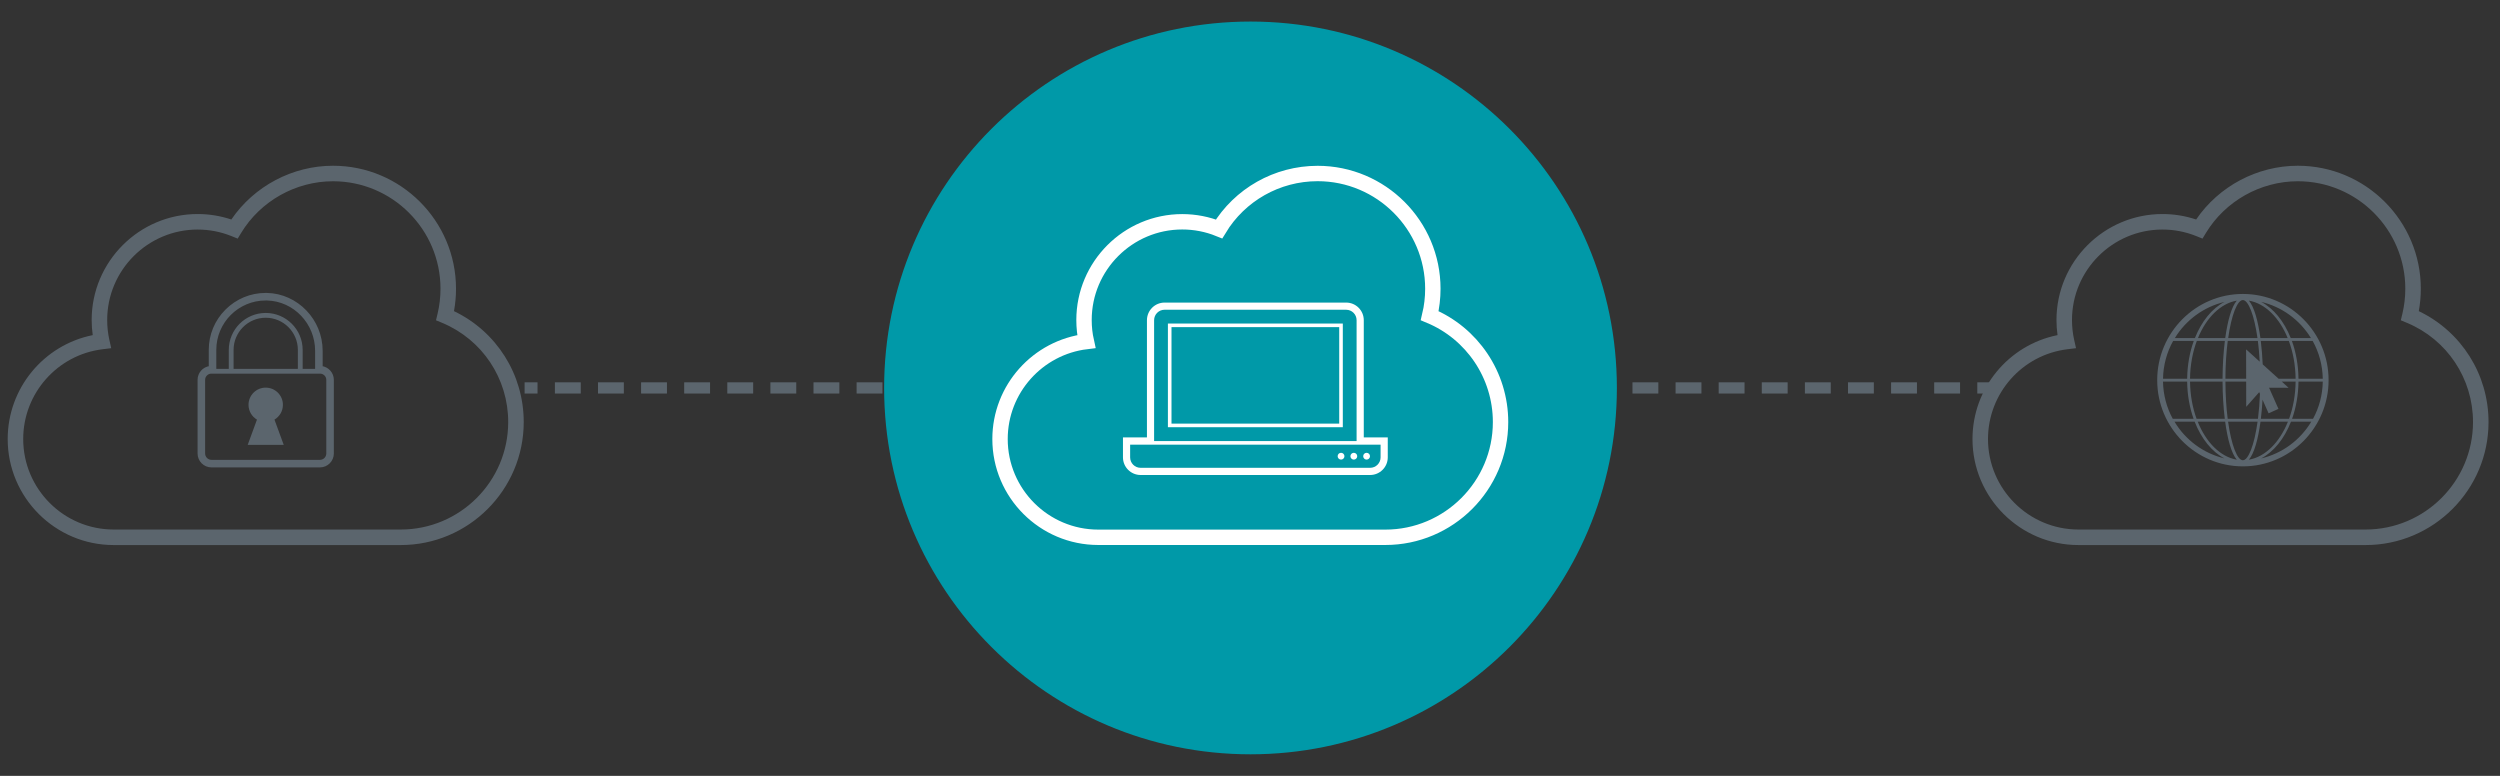 <?xml version="1.0" encoding="UTF-8"?><svg xmlns="http://www.w3.org/2000/svg" viewBox="0 0 290 90"><rect x="0" y="0" width="290" height="90" fill="#333333" stroke="none"/><g id="Rules"><line x1="230.867" y1="45" x2="229.367" y2="45" style="fill:none; stroke:#5b656d; stroke-miterlimit:10; stroke-width:1.3px;"/><line x1="227.367" y1="45" x2="63.353" y2="45" style="fill:none; stroke:#5b656d; stroke-dasharray:3 2; stroke-miterlimit:10; stroke-width:1.3px;"/><line x1="62.353" y1="45" x2="60.853" y2="45" style="fill:none; stroke:#5b656d; stroke-miterlimit:10; stroke-width:1.3px;"/></g><g id="Artwork"><circle cx="145.058" cy="45" r="42.5" style="fill:#0099a8;"/><path d="M152.843,20.126c-4.722,0-9.03,2.472-11.43,6.431-1.35-.546-2.799-.83-4.271-.83-6.284,0-11.396,5.112-11.396,11.396,0,.849.092,1.682.273,2.494-5.635.684-10.015,5.496-10.015,11.313,0,6.284,5.112,11.396,11.396,11.396l16.098-0h17.199c7.371,0,13.367-5.997,13.367-13.367,0-5.455-3.301-10.294-8.221-12.342.244-1.017.367-2.062.367-3.124,0-7.371-5.997-13.367-13.367-13.367h0Z" style="fill:none; stroke:#fff; stroke-width:1.785px;"/><path d="M46.486,63.226H13.188c-6.78,0-12.296-5.516-12.296-12.296,0-5.891,4.178-10.915,9.865-12.055-.082-.578-.124-1.164-.124-1.751,0-6.78,5.516-12.296,12.296-12.296,1.337,0,2.648.213,3.905.635,2.635-3.865,7.087-6.237,11.796-6.237,7.867,0,14.267,6.4,14.267,14.267,0,.875-.079,1.747-.236,2.599,4.939,2.364,8.091,7.335,8.091,12.866,0,7.867-6.4,14.268-14.267,14.268ZM22.93,26.627c-5.788,0-10.496,4.708-10.496,10.496,0,.777.084,1.55.251,2.297l.216.97-.986.12c-5.258.638-9.223,5.118-9.223,10.419,0,5.788,4.708,10.496,10.496,10.496h33.297c6.875,0,12.467-5.593,12.467-12.468,0-5.054-3.01-9.572-7.667-11.51l-.709-.295.179-.746c.227-.946.342-1.927.342-2.914,0-6.875-5.593-12.467-12.467-12.467-4.333,0-8.418,2.298-10.661,5.998l-.397.655-.71-.287c-1.254-.507-2.577-.764-3.934-.764Z" style="fill:#5b656d;"/><path d="M274.402,63.226h-33.297c-6.78,0-12.296-5.516-12.296-12.296,0-5.891,4.178-10.915,9.865-12.055-.082-.577-.123-1.163-.123-1.751,0-6.78,5.516-12.296,12.296-12.296,1.337,0,2.648.213,3.905.635,2.635-3.865,7.088-6.237,11.796-6.237,7.867,0,14.267,6.4,14.267,14.267,0,.875-.079,1.746-.236,2.599,4.939,2.364,8.09,7.335,8.09,12.866,0,7.867-6.4,14.268-14.267,14.268ZM250.847,26.627c-5.788,0-10.496,4.708-10.496,10.496,0,.779.084,1.552.251,2.297l.217.97-.987.12c-5.258.638-9.224,5.118-9.224,10.419,0,5.788,4.709,10.496,10.497,10.496h33.297c6.875,0,12.467-5.593,12.467-12.468,0-5.054-3.01-9.572-7.667-11.51l-.708-.295.179-.746c.227-.947.342-1.928.342-2.915,0-6.875-5.593-12.467-12.467-12.467-4.333,0-8.417,2.298-10.661,5.998l-.397.655-.71-.287c-1.253-.507-2.577-.764-3.933-.764Z" style="fill:#5b656d;"/><path d="M155.766,37.531h-20.289v12.026h20.289v-12.026ZM155.35,49.14h-19.456v-11.193h19.456v11.193Z" style="fill:#fff;"/><path d="M155.561,52.525c-.217,0-.394.177-.394.394,0,.218.177.395.394.395.218,0,.395-.177.395-.395,0-.217-.177-.394-.395-.394Z" style="fill:#fff;"/><path d="M157.043,52.525c-.217,0-.394.177-.394.394,0,.218.177.395.394.395.218,0,.395-.177.395-.395,0-.217-.177-.394-.395-.394Z" style="fill:#fff;"/><path d="M158.526,52.525c-.218,0-.395.177-.395.394,0,.218.177.395.395.395.217,0,.394-.177.394-.395,0-.217-.177-.394-.394-.394Z" style="fill:#fff;"/><path d="M160.147,50.74h-1.949l0-13.595c0-.546-.213-1.06-.599-1.447-.386-.386-.9-.599-1.447-.599h-21.061c-1.128,0-2.046.918-2.046,2.046l-.001,13.596h-2.781v.833l0,1.48c0,1.128.918,2.046,2.046,2.046h26.625c1.128,0,2.046-.918,2.046-2.046l0-1.48v-.833h-.833ZM135.091,35.931h21.061c.67,0,1.213.543,1.213,1.213l-0,14.022h-23.489l.001-14.023c0-.67.543-1.213,1.213-1.213ZM158.934,54.266h-26.625c-.67,0-1.213-.543-1.213-1.213v-1.469h29.052v1.469c-0.0.67-.543,1.213-1.213,1.213Z" style="fill:#fff;"/><path d="M32.911,51.601l-1.073-2.926c.586-.348.98-.985.98-1.715,0-1.102-.893-1.995-1.995-1.995s-1.995.893-1.995,1.995c0,.73.394,1.367.98,1.715l-1.073,2.926h4.177Z" style="fill:#5b656d;"/><path d="M37.309,42.579v-1.884c0-3.554-2.84-6.512-6.331-6.595-.052-.001-.104-.002-.156-.002h-0c-1.73,0-3.358.675-4.585,1.902-1.226,1.226-1.902,2.855-1.902,4.585v1.994c-.731.098-1.297.725-1.297,1.483v8.541c0,.825.671,1.496,1.496,1.496h12.576c.825,0,1.496-.671,1.496-1.496v-8.541c0-.757-.566-1.385-1.297-1.483ZM30.823,34.735c.047,0,.094.001.141.002,3.193.076,5.709,2.764,5.709,5.958v2.212h-1.684v-2.322c0-2.296-1.869-4.165-4.166-4.165-2.296,0-4.165,1.869-4.165,4.165v2.322h-1.685v-2.322c0-3.226,2.624-5.85,5.85-5.85ZM34.67,42.907h-7.693v-2.322c0-2.121,1.726-3.846,3.846-3.846,2.121,0,3.847,1.726,3.847,3.846v2.322ZM37.97,52.603c0,.474-.385.859-.859.859h-12.576c-.474,0-.859-.385-.859-.859v-8.541c0-.435.328-.78.748-.836h12.798c.419.057.747.402.747.836v8.541Z" style="fill:#5b656d; stroke:#5b656d; stroke-miterlimit:10; stroke-width:.238px;"/><path d="M260.176,34.098c-5.481,0-9.94,4.486-9.94,10s4.459,10,9.94,10,9.94-4.486,9.94-10-4.459-10-9.94-10ZM269.442,43.932h-2.818c-.018-1.584-.291-3.076-.766-4.387h2.41c.725,1.302,1.146,2.795,1.173,4.387ZM260.555,43.932h-2.407c.007-1.632.107-3.115.271-4.387h3.495c.095.734.165,1.546.212,2.409l-1.577-1.427.006,3.404ZM260.556,44.265l.005,2.927,1.507-1.701.086.195c-.041,1.049-.119,2.024-.23,2.897h-3.511c-.16-1.256-.257-2.714-.263-4.318h2.407ZM262.454,46.363l.702,1.581,1.144-.514-1.089-2.453,2.264.005-.793-.717h1.609c-.018,1.563-.29,3.033-.759,4.318h-3.273c.087-.709.151-1.457.195-2.22ZM264.314,43.932l-1.84-1.664c-.043-.937-.116-1.859-.224-2.723h3.254c.485,1.301.768,2.795.787,4.387h-1.977ZM268.068,39.213h-2.343c-.773-1.942-1.989-3.444-3.442-4.197,2.441.572,4.507,2.111,5.784,4.197ZM265.371,39.213h-3.164c-.274-1.996-.725-3.625-1.339-4.34,1.902.331,3.538,1.987,4.503,4.34ZM260.168,34.807c.633.007,1.312,1.687,1.7,4.406h-3.4c.388-2.718,1.066-4.398,1.7-4.406ZM258.128,39.213h-3.164c.966-2.353,2.601-4.009,4.503-4.34-.614.715-1.065,2.345-1.339,4.34ZM257.815,43.932h-3.771c.019-1.592.302-3.085.787-4.387h3.254c-.172,1.372-.263,2.889-.27,4.387ZM258.076,48.583h-3.272c-.469-1.285-.741-2.755-.759-4.318h3.771c.006,1.472.094,2.964.261,4.318ZM258.038,35.023c-1.447.756-2.657,2.254-3.427,4.19h-2.327c1.273-2.078,3.327-3.612,5.755-4.19ZM252.083,39.546h2.395c-.475,1.31-.748,2.803-.766,4.387h-2.802c.028-1.592.449-3.085,1.174-4.387ZM250.909,44.265h2.802c.018,1.557.284,3.024.744,4.318h-2.414c-.701-1.285-1.105-2.755-1.132-4.318ZM252.242,48.916h2.34c.769,1.969,1.992,3.493,3.456,4.258-2.455-.584-4.527-2.146-5.796-4.258ZM254.937,48.916h3.182c.273,2.026.727,3.686,1.348,4.409-1.92-.335-3.569-2.019-4.531-4.409ZM260.168,53.39c-.639-.008-1.324-1.715-1.71-4.474h3.42c-.386,2.759-1.071,4.467-1.71,4.474ZM262.216,48.916h3.183c-.962,2.39-2.61,4.074-4.531,4.409.621-.723,1.075-2.383,1.348-4.409ZM262.283,53.182c1.47-.763,2.698-2.29,3.47-4.266h2.356c-1.274,2.121-3.358,3.688-5.826,4.266ZM268.31,48.583h-2.429c.46-1.294.726-2.761.744-4.318h2.818c-.027,1.563-.431,3.033-1.132,4.318Z" style="fill:#5b656d;"/></g></svg>
